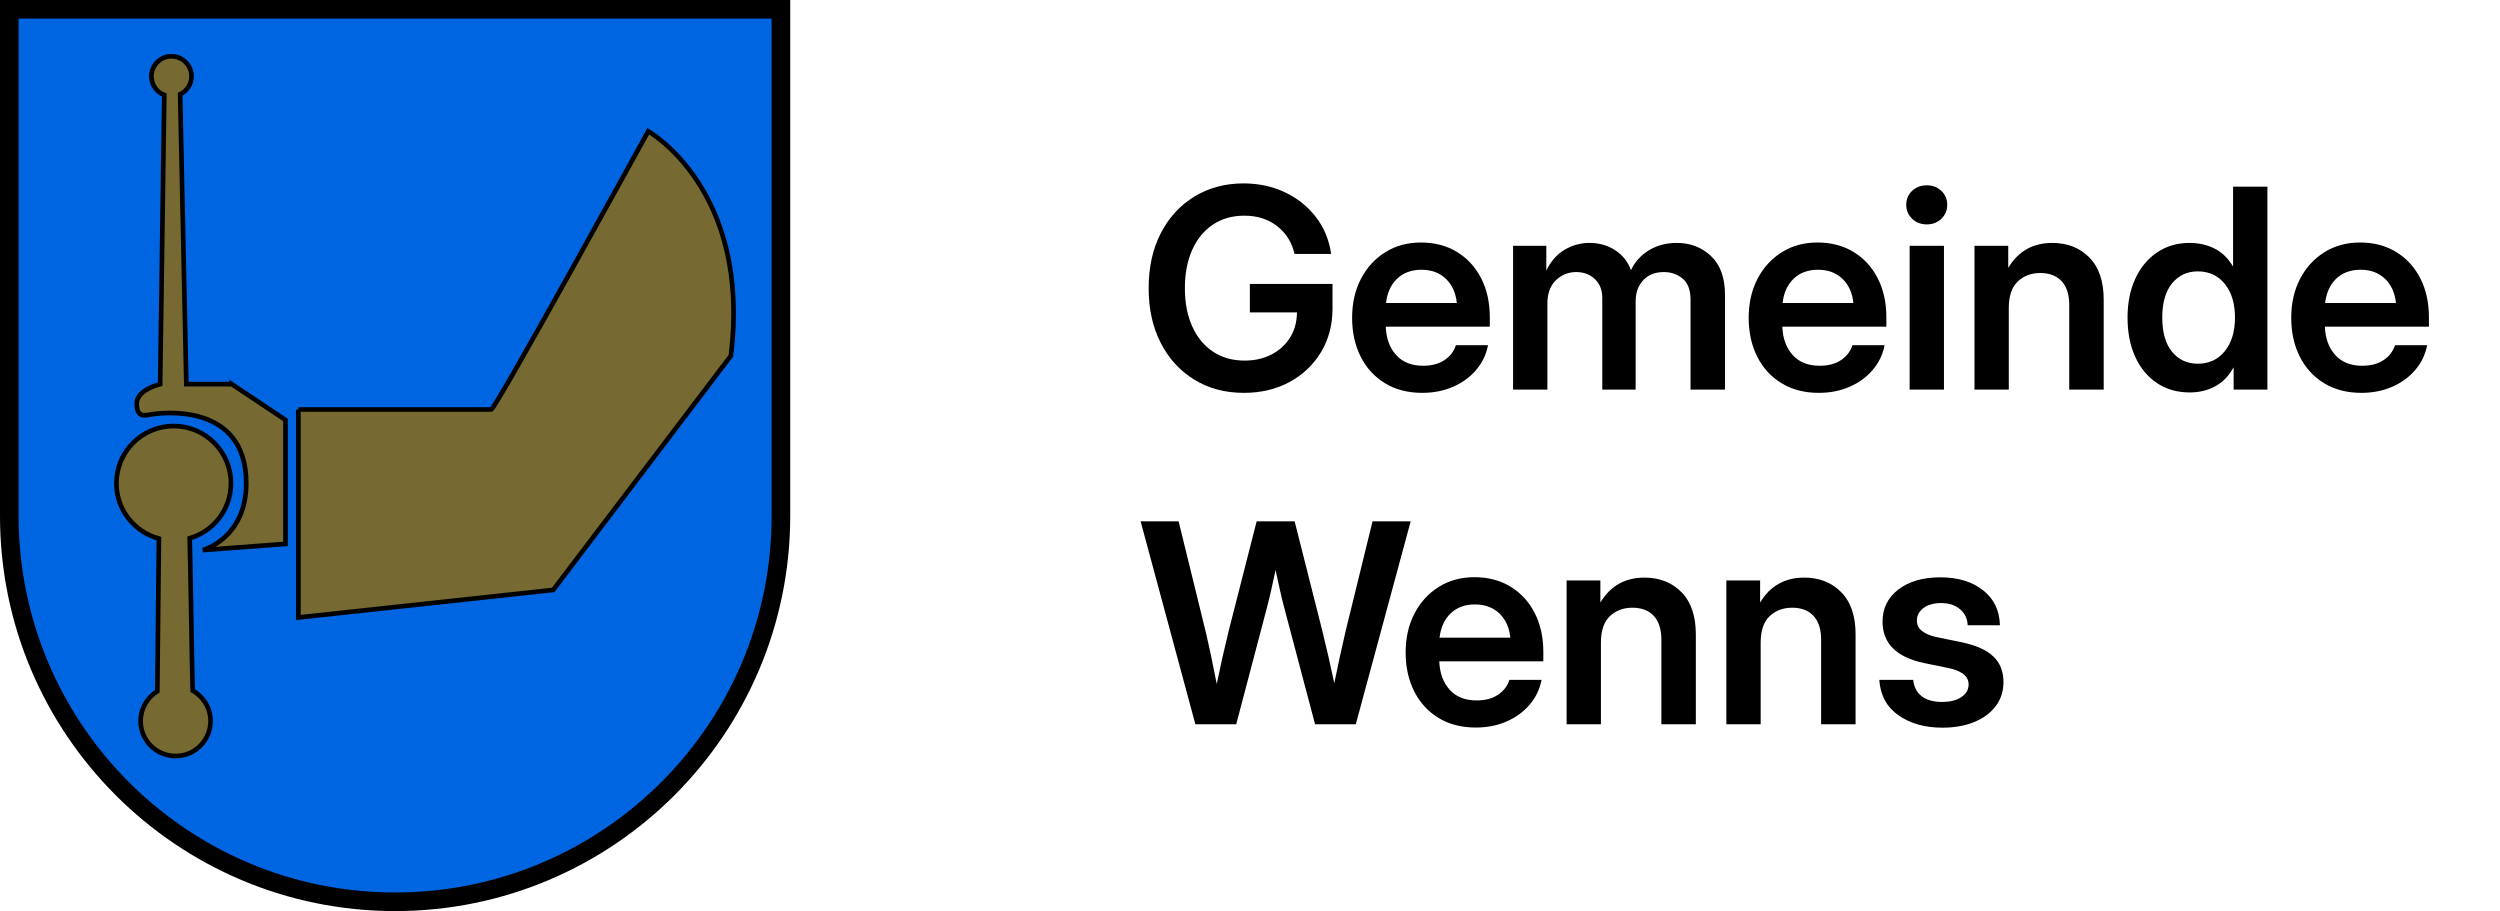 ﻿<?xml version="1.0" encoding="UTF-8"?>
<svg id="Ebene_1" data-name="Ebene 1" xmlns="http://www.w3.org/2000/svg" viewBox="0 0 537.823 196">
  <defs>
    <style>
      .cls-1 {
        fill: #0065e1;
        stroke-width: 4px;
      }

      .cls-1, .cls-2 {
        stroke: #000;
        stroke-miterlimit: 10;
      }

      .cls-2 {
        fill: #766931;
      }
    </style>
  </defs>
  <g>
    <path class="cls-1" d="M2,2h166v109c0,45.809-37.191,83-83,83h0c-45.809,0-83-37.191-83-83V2h0Z"/>
    <g>
      <path class="cls-2" d="M64.193,88.097h41.481c.889,0,33.778-59.852,33.778-59.852,0,0,22.222,12.444,17.778,48.296l-38.222,50.37-54.815,5.926v-44.741Z"/>
      <path class="cls-2" d="M49.862,82.639h-9.778l-1.333-62.35c1.443-.697,2.446-2.162,2.446-3.872,0-2.382-1.931-4.312-4.313-4.312s-4.312,1.931-4.312,4.312c0,1.837,1.153,3.394,2.771,4.016l-.889,62.206s-5.037,1.185-5.037,4.148,1.481,2.667,3.111,2.37c1.629-.296,20.444-2.963,20.444,14.815,0,11.852-9.333,14.37-9.333,14.37l17.778-1.333v-26.667l-11.556-7.704Z"/>
      <path class="cls-2" d="M49.688,103.973c0-6.805-5.517-12.322-12.322-12.322s-12.322,5.517-12.322,12.322c0,5.703,3.88,10.487,9.141,11.892-.037,4.736-.27,26.324-.34,32.849-2.154,1.323-3.595,3.694-3.595,6.407,0,4.155,3.368,7.523,7.523,7.523s7.522-3.368,7.522-7.523c0-2.817-1.551-5.269-3.844-6.558-.197-6.761-.474-27.392-.642-32.766,5.126-1.492,8.877-6.216,8.877-11.824Z"/>
    </g>
  </g>
  <g>
    <path d="M267.588,84.515c-4.024,0-7.578-.947-10.664-2.842-3.086-1.894-5.493-4.531-7.222-7.91-1.729-3.379-2.593-7.295-2.593-11.748,0-4.57.883-8.544,2.651-11.924,1.768-3.379,4.189-5.996,7.266-7.852,3.076-1.855,6.567-2.783,10.474-2.783,3.262,0,6.24.64,8.936,1.919,2.695,1.279,4.917,3.057,6.665,5.332,1.748,2.275,2.837,4.917,3.267,7.925h-7.881c-.547-2.461-1.783-4.448-3.706-5.962-1.924-1.513-4.282-2.271-7.075-2.271-2.618,0-4.883.645-6.797,1.934-1.915,1.289-3.394,3.101-4.438,5.435-1.045,2.334-1.567,5.083-1.567,8.247,0,3.145.527,5.884,1.582,8.218,1.055,2.334,2.544,4.141,4.468,5.42,1.923,1.279,4.194,1.919,6.812,1.919,2.148,0,4.067-.435,5.757-1.304,1.689-.869,3.022-2.084,3.999-3.647.977-1.562,1.475-3.369,1.494-5.42h-10.137v-6.123h17.783v5.273c0,3.535-.825,6.67-2.476,9.404-1.651,2.735-3.911,4.878-6.782,6.431s-6.143,2.329-9.814,2.329Z"/>
    <path d="M305.967,84.515c-3.086,0-5.762-.693-8.027-2.08-2.266-1.387-4.009-3.296-5.229-5.728-1.221-2.432-1.831-5.21-1.831-8.335,0-3.145.63-5.933,1.89-8.364s3.003-4.346,5.229-5.742c2.227-1.396,4.785-2.095,7.676-2.095,2.969,0,5.566.684,7.793,2.051,2.227,1.367,3.955,3.257,5.186,5.669,1.23,2.413,1.846,5.2,1.846,8.364v2.021h-22.383c.098,2.52.839,4.551,2.227,6.094,1.387,1.543,3.32,2.314,5.801,2.314,1.855,0,3.388-.405,4.6-1.216,1.211-.81,2.031-1.879,2.461-3.208h6.914c-.391,2.012-1.245,3.79-2.563,5.332-1.318,1.543-2.974,2.75-4.966,3.618s-4.2,1.304-6.621,1.304ZM298.174,65.179h15.234c-.234-2.207-1.03-3.95-2.388-5.229-1.358-1.279-3.101-1.919-5.229-1.919-2.149,0-3.892.64-5.229,1.919-1.338,1.279-2.134,3.022-2.388,5.229Z"/>
    <path d="M325.508,83.812v-30.938h7.148v5.361c.938-1.992,2.236-3.486,3.896-4.482,1.66-.996,3.467-1.494,5.42-1.494,2.09,0,3.936.532,5.537,1.597,1.601,1.065,2.725,2.486,3.369,4.263.82-1.777,2.099-3.198,3.838-4.263,1.738-1.064,3.74-1.597,6.006-1.597,2.93,0,5.391.948,7.383,2.842,1.992,1.895,2.988,4.658,2.988,8.291v20.42h-7.412v-19.365c0-2.051-.562-3.549-1.685-4.497-1.124-.947-2.476-1.421-4.058-1.421-1.875,0-3.354.586-4.438,1.758s-1.626,2.686-1.626,4.541v18.984h-7.178v-19.717c0-1.68-.527-3.027-1.582-4.043-1.055-1.015-2.402-1.523-4.043-1.523-1.66,0-3.105.582-4.336,1.743-1.23,1.162-1.846,2.856-1.846,5.083v18.457h-7.383Z"/>
    <path d="M391.279,84.515c-3.086,0-5.762-.693-8.027-2.08-2.266-1.387-4.009-3.296-5.229-5.728-1.221-2.432-1.831-5.21-1.831-8.335,0-3.145.63-5.933,1.89-8.364s3.003-4.346,5.229-5.742c2.227-1.396,4.785-2.095,7.676-2.095,2.969,0,5.566.684,7.793,2.051,2.227,1.367,3.955,3.257,5.186,5.669,1.23,2.413,1.846,5.2,1.846,8.364v2.021h-22.383c.098,2.52.839,4.551,2.227,6.094,1.387,1.543,3.32,2.314,5.801,2.314,1.855,0,3.388-.405,4.6-1.216,1.211-.81,2.031-1.879,2.461-3.208h6.914c-.391,2.012-1.245,3.79-2.563,5.332-1.318,1.543-2.974,2.75-4.966,3.618s-4.2,1.304-6.621,1.304ZM383.486,65.179h15.234c-.234-2.207-1.03-3.95-2.388-5.229-1.358-1.279-3.101-1.919-5.229-1.919-2.149,0-3.892.64-5.229,1.919-1.338,1.279-2.134,3.022-2.388,5.229Z"/>
    <path d="M414.512,48.274c-1.27,0-2.325-.405-3.164-1.216-.84-.81-1.26-1.812-1.26-3.003s.42-2.187,1.26-2.988c.839-.801,1.894-1.201,3.164-1.201,1.25,0,2.295.4,3.135,1.201.839.801,1.26,1.797,1.26,2.988s-.42,2.193-1.26,3.003c-.84.811-1.885,1.216-3.135,1.216ZM410.82,83.812v-30.938h7.383v30.938h-7.383Z"/>
    <path d="M432.149,66.321v17.49h-7.383v-30.938h7.266v4.746c2.148-3.574,5.312-5.361,9.492-5.361,3.242,0,5.893,1.045,7.953,3.135,2.061,2.09,3.092,5.117,3.092,9.082v19.336h-7.412v-18.164c0-2.266-.547-3.984-1.641-5.156s-2.627-1.758-4.6-1.758c-1.934,0-3.545.605-4.834,1.816-1.289,1.211-1.934,3.135-1.934,5.771Z"/>
    <path d="M471.085,84.427c-2.695,0-5.049-.674-7.061-2.021s-3.569-3.227-4.673-5.64c-1.104-2.412-1.655-5.229-1.655-8.452,0-3.164.557-5.952,1.67-8.364,1.113-2.412,2.676-4.296,4.688-5.654,2.012-1.357,4.336-2.036,6.973-2.036,2.012,0,3.818.41,5.42,1.23s2.9,2.08,3.896,3.779h.059v-17.109h7.383v43.652h-7.266v-4.717h-.059c-.977,1.797-2.28,3.135-3.911,4.014s-3.452,1.318-5.464,1.318ZM472.813,78.245c2.422,0,4.36-.903,5.815-2.71,1.455-1.806,2.183-4.214,2.183-7.222s-.728-5.415-2.183-7.222c-1.455-1.806-3.394-2.71-5.815-2.71-2.285,0-4.131.86-5.537,2.578-1.406,1.719-2.109,4.17-2.109,7.354,0,3.204.703,5.659,2.109,7.368,1.406,1.709,3.252,2.563,5.537,2.563Z"/>
    <path d="M507.999,84.515c-3.086,0-5.762-.693-8.027-2.08s-4.009-3.296-5.229-5.728-1.831-5.21-1.831-8.335c0-3.145.63-5.933,1.89-8.364s3.003-4.346,5.229-5.742c2.227-1.396,4.785-2.095,7.676-2.095,2.969,0,5.566.684,7.793,2.051,2.227,1.367,3.955,3.257,5.186,5.669,1.23,2.413,1.846,5.2,1.846,8.364v2.021h-22.383c.098,2.52.84,4.551,2.227,6.094,1.387,1.543,3.32,2.314,5.801,2.314,1.855,0,3.389-.405,4.6-1.216,1.211-.81,2.031-1.879,2.461-3.208h6.914c-.391,2.012-1.245,3.79-2.563,5.332-1.318,1.543-2.974,2.75-4.966,3.618s-4.199,1.304-6.621,1.304ZM500.206,65.179h15.234c-.234-2.207-1.03-3.95-2.388-5.229-1.357-1.279-3.101-1.919-5.229-1.919-2.148,0-3.892.64-5.229,1.919-1.338,1.279-2.134,3.022-2.388,5.229Z"/>
    <path d="M257.158,155.812l-11.777-43.652h8.174l5.771,23.525c.449,1.914.874,3.823,1.274,5.728.4,1.904.786,3.813,1.157,5.728.391-1.914.801-3.823,1.23-5.728.429-1.904.879-3.813,1.348-5.728l6.006-23.525h8.174l5.947,23.525c.469,1.895.918,3.784,1.348,5.669.429,1.885.839,3.765,1.23,5.64.742-3.691,1.562-7.461,2.461-11.309l5.771-23.525h8.203l-11.807,43.652h-8.76l-6.68-25.254c-.312-1.191-.615-2.446-.908-3.765s-.596-2.7-.908-4.146c-.312,1.446-.615,2.827-.908,4.146s-.596,2.573-.908,3.765l-6.65,25.254h-8.789Z"/>
    <path d="M317.481,156.515c-3.086,0-5.762-.693-8.027-2.08-2.266-1.387-4.009-3.296-5.229-5.728-1.221-2.432-1.831-5.21-1.831-8.335,0-3.145.63-5.933,1.89-8.364s3.003-4.346,5.229-5.742c2.227-1.396,4.785-2.095,7.676-2.095,2.969,0,5.566.684,7.793,2.051,2.227,1.367,3.955,3.257,5.186,5.669s1.846,5.2,1.846,8.364v2.021h-22.383c.098,2.52.839,4.551,2.227,6.094,1.387,1.543,3.32,2.314,5.801,2.314,1.855,0,3.388-.405,4.6-1.216,1.211-.811,2.031-1.88,2.461-3.208h6.914c-.391,2.012-1.245,3.789-2.563,5.332s-2.974,2.749-4.966,3.618-4.2,1.304-6.621,1.304ZM309.688,137.179h15.234c-.234-2.207-1.03-3.95-2.388-5.229-1.358-1.279-3.101-1.919-5.229-1.919-2.149,0-3.892.64-5.229,1.919-1.338,1.279-2.134,3.022-2.388,5.229Z"/>
    <path d="M344.404,138.322v17.49h-7.383v-30.938h7.266v4.746c2.148-3.574,5.312-5.361,9.492-5.361,3.242,0,5.893,1.045,7.954,3.135,2.061,2.09,3.091,5.117,3.091,9.082v19.336h-7.412v-18.164c0-2.266-.547-3.984-1.641-5.156-1.094-1.172-2.627-1.758-4.6-1.758-1.934,0-3.545.605-4.834,1.816s-1.934,3.135-1.934,5.771Z"/>
    <path d="M378.77,138.322v17.49h-7.383v-30.938h7.266v4.746c2.148-3.574,5.312-5.361,9.492-5.361,3.242,0,5.893,1.045,7.954,3.135,2.061,2.09,3.091,5.117,3.091,9.082v19.336h-7.412v-18.164c0-2.266-.547-3.984-1.641-5.156-1.094-1.172-2.627-1.758-4.6-1.758-1.934,0-3.545.605-4.834,1.816s-1.934,3.135-1.934,5.771Z"/>
    <path d="M417.881,156.544c-3.77,0-6.919-.884-9.448-2.651-2.53-1.768-3.911-4.312-4.146-7.632h7.295c.156,1.504.762,2.671,1.816,3.501s2.509,1.245,4.365,1.245c1.777,0,3.179-.352,4.204-1.055s1.538-1.602,1.538-2.695c0-.938-.381-1.689-1.143-2.256s-1.787-.986-3.076-1.26l-5.273-1.084c-6.016-1.25-9.023-4.229-9.023-8.936,0-2.852,1.132-5.151,3.398-6.899,2.266-1.748,5.283-2.622,9.053-2.622,3.75,0,6.801.923,9.155,2.769s3.57,4.36,3.648,7.544h-6.944c-.04-1.387-.576-2.529-1.611-3.428-1.036-.898-2.393-1.348-4.072-1.348-1.622,0-2.9.361-3.838,1.084s-1.406,1.611-1.406,2.666c0,.918.361,1.665,1.084,2.241.722.576,1.729,1.011,3.018,1.304l5.566,1.143c3.067.645,5.327,1.66,6.782,3.047s2.184,3.213,2.184,5.479c0,2.012-.562,3.755-1.686,5.229s-2.67,2.612-4.643,3.413c-1.974.801-4.239,1.201-6.797,1.201Z"/>
  </g>
</svg>
